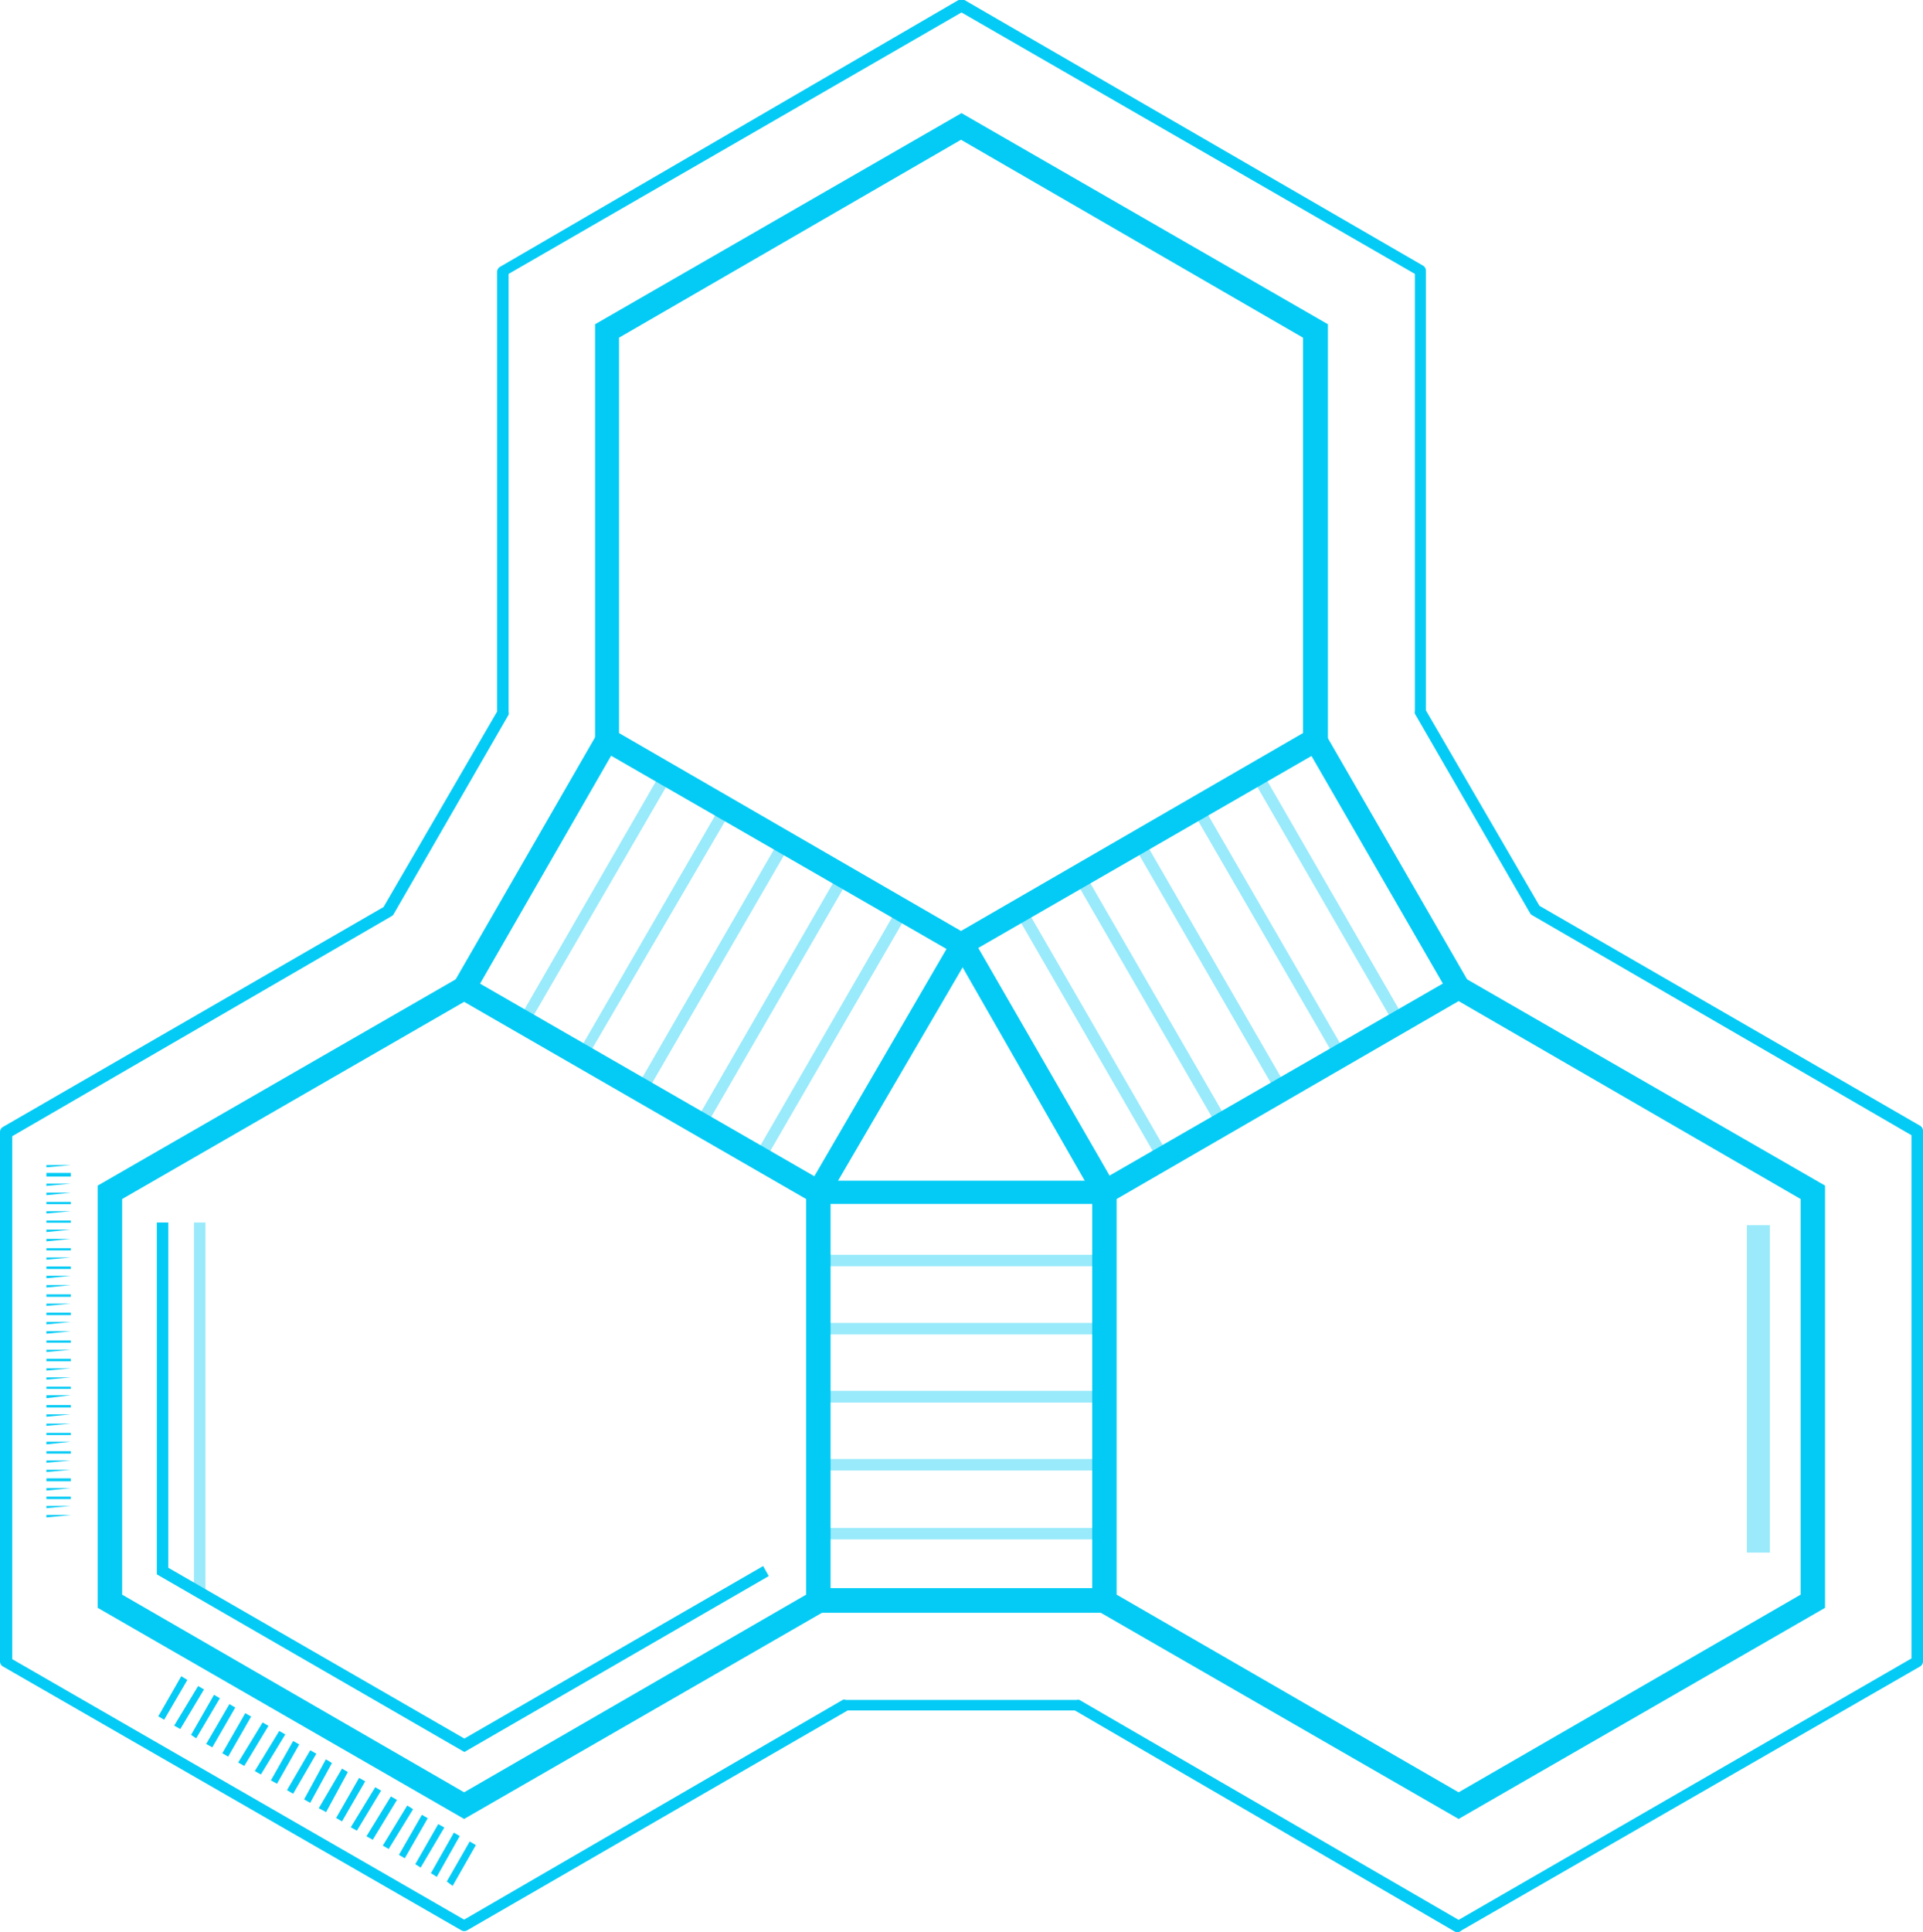 <svg xmlns="http://www.w3.org/2000/svg" viewBox="0 0 78.72 79.07"><defs><style>.cls-1{fill:#04cbf5;}.cls-2{opacity:0.4;}.cls-3{fill:#00cbf5;}</style></defs><title>资源 1</title><g id="图层_2" data-name="图层 2"><g id="Layer_1" data-name="Layer 1"><path class="cls-1" d="M1.9,62.1V62h1Zm0-.38v-.09h1Zm1-.37h-1v-.1h1ZM1.9,61v-.1h1Zm1-.38h-1V60.5h1Zm-1-.38v-.09h1Zm0-.38v-.09h1Zm1-.37h-1v-.1h1Zm-1-.38V59h1Zm1-.38h-1v-.09h1Zm-1-.38v-.09h1Zm0-.37v-.1h1Zm1-.38h-1v-.1h1Zm-1-.38V57.1h1Zm1-.38h-1v-.09h1Zm-1-.38v-.09h1Zm0-.37V56h1Zm1-.38h-1v-.1h1Zm-1-.38v-.09h1Zm1-.38h-1v-.09h1Zm-1-.37v-.1h1Zm0-.38v-.1h1Zm1-.38h-1v-.1h1Zm-1-.38v-.09h1Zm1-.37h-1v-.1h1Zm-1-.38v-.1h1Zm0-.38v-.1h1Zm1-.38h-1v-.1h1Zm-1-.38v-.09h1Zm1-.38h-1v-.09h1Zm-1-.37v-.1h1Zm0-.38v-.1h1Zm1-.38h-1v-.09h1Zm-1-.38v-.09h1Zm1-.38h-1v-.09h1Zm-1-.37v-.1h1Zm0-.38v-.09h1Zm1-.38h-1V48h1Zm-1-.38v-.09h1Z"/><path class="cls-1" d="M18.53,77.18,18.29,77l.94-1.64.25.15Zm-.65-.37-.24-.15L18.58,75l.24.14Zm-.66-.38L17,76.29l.94-1.64.25.14Zm-.65-.38-.24-.14.94-1.64.24.14Zm-.66-.38-.24-.14,1-1.64.24.15Zm-.65-.38L15,75.15,16,73.52l.25.14Zm-.65-.37-.25-.14,1-1.64.24.14ZM14,74.54l-.24-.14.94-1.64.25.14Zm-.65-.38L13.05,74,14,72.38l.24.14Zm-.65-.38-.25-.14L13.34,72l.25.15ZM12,73.41l-.25-.15.95-1.63.25.14ZM11.34,73l-.25-.14L12,71.25l.25.14Zm-.66-.38-.25-.14,1-1.64.25.14ZM10,72.27l-.25-.14,1-1.64.24.14Zm-.66-.38-.24-.14.94-1.64.24.14Zm-.65-.38-.25-.14.95-1.63.24.14Zm-.66-.37L7.82,71l.94-1.64L9,69.5Zm-.65-.38-.25-.14L8.11,69l.24.14Zm-.66-.38-.24-.14.94-1.64.25.15Z"/><polygon class="cls-1" points="19.01 71.7 6.42 64.43 6.42 50.03 6.89 50.03 6.89 64.16 19.01 71.15 31.24 64.09 31.47 64.5 19.01 71.7"/><g class="cls-2"><path class="cls-3" d="M21.42,42.06l-.12,0a.23.23,0,0,1-.08-.32l5.86-10.16a.23.23,0,0,1,.32-.08.24.24,0,0,1,.09.32L21.62,41.94A.22.22,0,0,1,21.42,42.06Z"/></g><g class="cls-2"><path class="cls-3" d="M23.84,43.45l-.12,0a.24.24,0,0,1-.09-.32L29.49,33a.24.24,0,0,1,.33-.09.23.23,0,0,1,.08.32L24,43.33A.22.22,0,0,1,23.84,43.45Z"/></g><g class="cls-2"><path class="cls-3" d="M26.25,44.85a.27.27,0,0,1-.12,0,.24.24,0,0,1-.08-.33l5.86-10.15a.24.24,0,0,1,.32-.09.25.25,0,0,1,.09.33L26.46,44.73A.27.27,0,0,1,26.25,44.85Z"/></g><g class="cls-2"><path class="cls-3" d="M28.67,46.24l-.12,0a.23.23,0,0,1-.09-.32l5.86-10.16a.24.24,0,0,1,.33-.08.23.23,0,0,1,.08.32L28.87,46.13A.23.23,0,0,1,28.67,46.24Z"/></g><g class="cls-2"><path class="cls-3" d="M31.08,47.64a.27.27,0,0,1-.12,0,.24.24,0,0,1-.08-.33l5.86-10.15a.24.24,0,0,1,.32-.09.24.24,0,0,1,.09.33L31.29,47.52A.27.27,0,0,1,31.08,47.64Z"/></g><g class="cls-2"><path class="cls-3" d="M57.3,42.06a.25.25,0,0,1-.21-.12L51.23,31.79a.22.22,0,0,1,.09-.32.23.23,0,0,1,.32.08L57.5,41.71a.23.23,0,0,1-.09.32A.2.2,0,0,1,57.3,42.06Z"/></g><g class="cls-2"><path class="cls-3" d="M54.88,43.45a.22.22,0,0,1-.2-.12L48.81,33.18a.24.24,0,0,1,.09-.32.22.22,0,0,1,.32.09L55.09,43.1a.24.24,0,0,1-.09.32Z"/></g><g class="cls-2"><path class="cls-3" d="M52.47,44.85a.27.27,0,0,1-.21-.12L46.4,34.58a.24.24,0,1,1,.41-.24l5.86,10.15a.24.24,0,0,1-.09.33A.2.2,0,0,1,52.47,44.85Z"/></g><g class="cls-2"><path class="cls-3" d="M50.05,46.24a.23.23,0,0,1-.2-.11L44,36a.24.24,0,0,1,.09-.32.23.23,0,0,1,.32.08l5.87,10.16a.24.24,0,0,1-.09.32Z"/></g><g class="cls-2"><path class="cls-3" d="M47.64,47.64a.27.27,0,0,1-.21-.12L41.57,37.37a.24.24,0,0,1,.08-.33.24.24,0,0,1,.33.09l5.86,10.15a.24.24,0,0,1-.09.33A.2.2,0,0,1,47.64,47.64Z"/></g><g class="cls-2"><path class="cls-3" d="M45.22,51.82H33.5a.24.24,0,0,1-.24-.24.23.23,0,0,1,.24-.23H45.22a.23.23,0,0,1,.24.23A.24.24,0,0,1,45.22,51.82Z"/></g><g class="cls-2"><path class="cls-3" d="M45.22,54.61H33.5a.24.24,0,0,1-.24-.24.23.23,0,0,1,.24-.23H45.22a.23.23,0,0,1,.24.23A.24.24,0,0,1,45.22,54.61Z"/></g><g class="cls-2"><path class="cls-3" d="M45.22,57.4H33.5a.24.24,0,0,1,0-.48H45.22a.23.23,0,0,1,.24.23A.24.24,0,0,1,45.22,57.4Z"/></g><g class="cls-2"><path class="cls-3" d="M45.22,60.18H33.5a.23.23,0,0,1-.24-.23.24.24,0,0,1,.24-.24H45.22a.24.24,0,0,1,.24.24A.23.23,0,0,1,45.22,60.18Z"/></g><g class="cls-2"><path class="cls-3" d="M45.22,63H33.5a.23.23,0,0,1-.24-.23.24.24,0,0,1,.24-.24H45.22a.24.24,0,0,1,.24.24A.23.23,0,0,1,45.22,63Z"/></g><path class="cls-1" d="M59.71,79.07a.27.27,0,0,1-.12,0L44,70h-9.3L19.12,79a.24.24,0,0,1-.23,0L.12,68.2A.24.24,0,0,1,0,68V46.33a.24.24,0,0,1,.12-.21l15.58-9,4.65-8v-18a.24.24,0,0,1,.12-.2L39.24,0a.25.25,0,0,1,.24,0L58.25,10.87a.24.24,0,0,1,.12.2v18l4.65,8,15.58,9a.24.24,0,0,1,.12.21V68a.24.24,0,0,1-.12.2L59.83,79A.27.27,0,0,1,59.71,79.07Zm-25.07-9.5h9.43a.21.21,0,0,1,.12,0l15.52,9,18.54-10.7V46.46l-15.52-9a.24.24,0,0,1-.09-.08l-4.72-8.17a.27.27,0,0,1,0-.12V11.21L39.36.51,20.82,11.21V29.13a.27.27,0,0,1,0,.12l-4.71,8.17a.24.24,0,0,1-.09.08l-15.52,9v21.4L19,78.56l15.51-9A.27.27,0,0,1,34.64,69.57Z"/><g class="cls-2"><rect class="cls-1" x="71.51" y="50.14" width="0.94" height="13.4"/></g><g class="cls-2"><rect class="cls-1" x="7.94" y="50.03" width="0.47" height="15.19"/></g><path class="cls-1" d="M39.36,39.19l-15-8.64V13.27l15-8.64,15,8.64V30.55ZM25.34,30l14,8.1,14-8.1V13.82l-14-8.1-14,8.1Z"/><path class="cls-1" d="M19,74.44,4,65.8V48.52l15-8.64,15,8.64V65.8ZM5,65.26l14,8.09,14-8.09V49.07L19,41,5,49.07Z"/><path class="cls-1" d="M59.71,74.44l-15-8.64V48.52l15-8.64,15,8.64V65.8Zm-14-9.18,14,8.09,14-8.09V49.07l-14-8.1-14,8.1Z"/><path class="cls-1" d="M19,40.9a.5.5,0,0,1-.24-.06.47.47,0,0,1-.17-.65L24.46,30a.48.48,0,0,1,.65-.18.49.49,0,0,1,.17.65L19.42,40.66A.47.47,0,0,1,19,40.9Z"/><path class="cls-1" d="M59.71,40.9a.47.47,0,0,1-.41-.24L53.44,30.51a.47.47,0,1,1,.82-.47l5.86,10.15a.48.48,0,0,1-.17.65A.53.53,0,0,1,59.71,40.9Z"/><path class="cls-1" d="M45.22,66H33.5a.48.48,0,1,1,0-1H45.22a.48.48,0,0,1,0,1Z"/><path class="cls-1" d="M45.22,66H33.5a.48.48,0,1,1,0-1H45.22a.48.48,0,0,1,0,1Z"/><path class="cls-1" d="M33.5,49.27a.42.42,0,0,1-.24-.07.47.47,0,0,1-.17-.64L39,38.4a.48.48,0,0,1,.82.48L33.91,49A.49.49,0,0,1,33.5,49.27Z"/><path class="cls-1" d="M45.22,49.27a.49.49,0,0,1-.41-.24L39,38.88a.48.48,0,0,1,.82-.48l5.86,10.16a.47.47,0,0,1-.17.64A.44.44,0,0,1,45.22,49.27Z"/><path class="cls-1" d="M45.22,49.27H33.5a.49.49,0,0,1-.48-.48.48.48,0,0,1,.48-.47H45.22a.48.48,0,0,1,0,1Z"/></g></g></svg>
